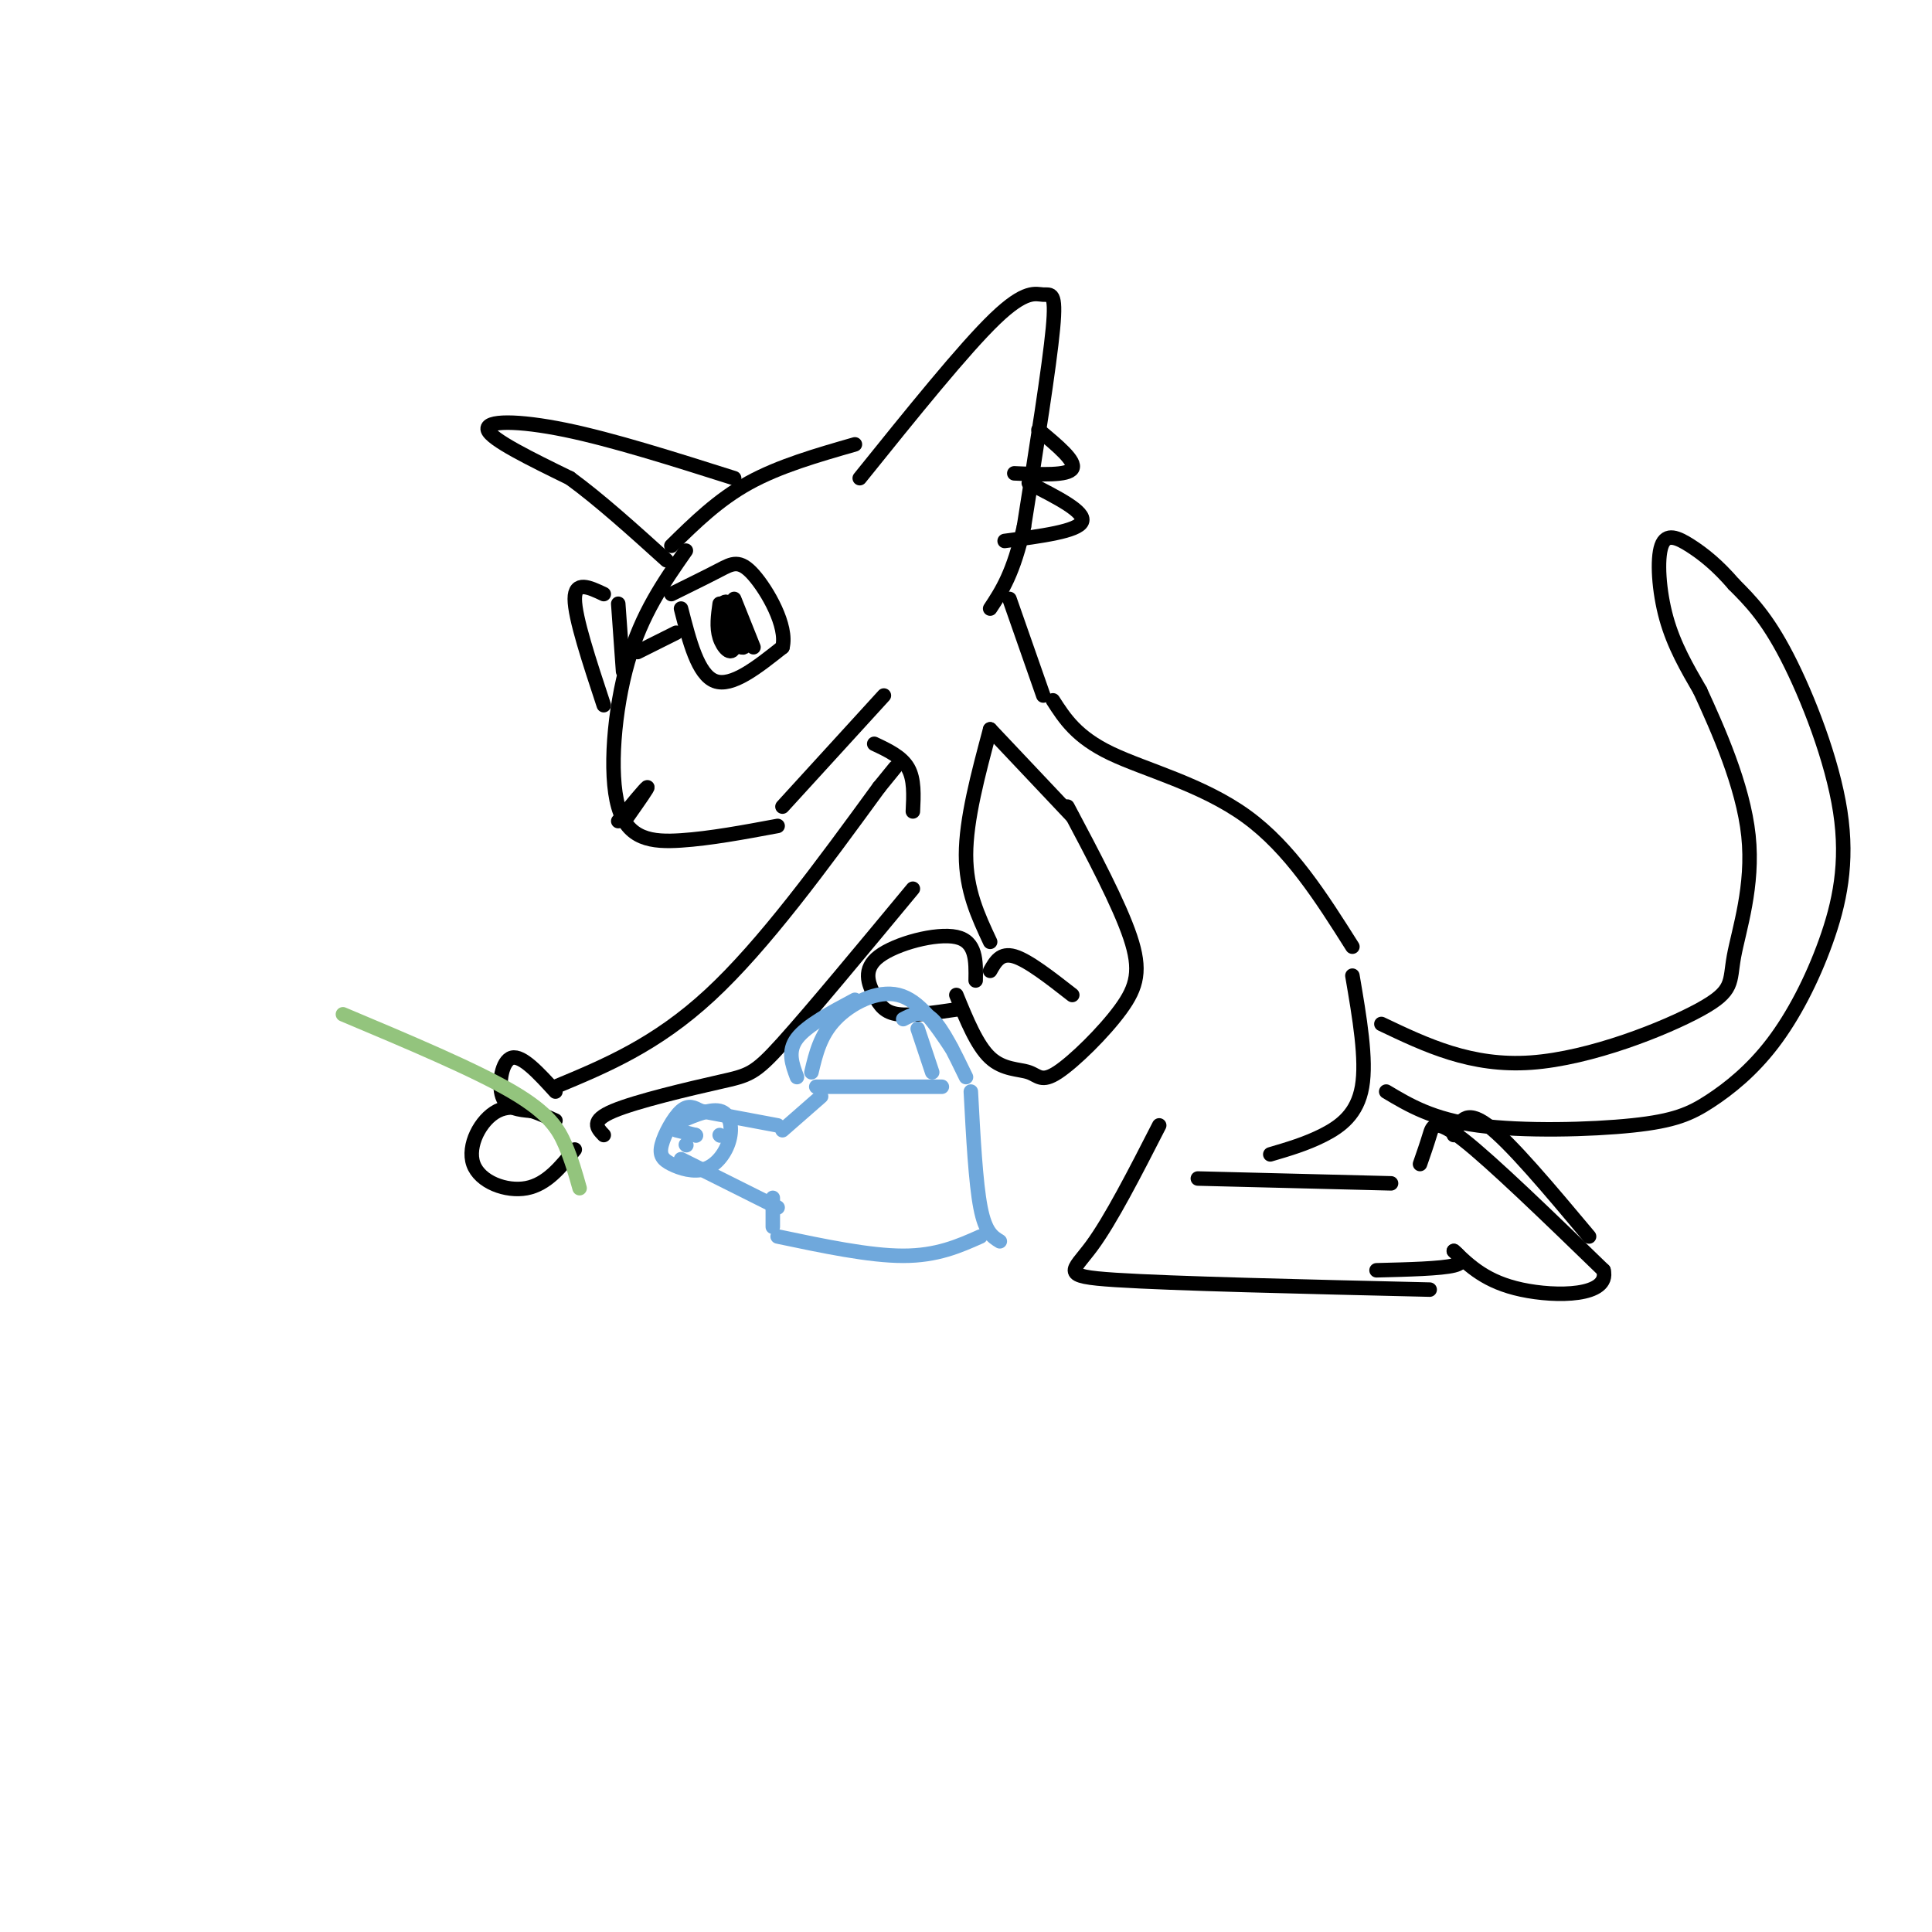 <svg viewBox='0 0 400 400' version='1.1' xmlns='http://www.w3.org/2000/svg' xmlns:xlink='http://www.w3.org/1999/xlink'><g fill='none' stroke='rgb(0,0,0)' stroke-width='3' stroke-linecap='round' stroke-linejoin='round'><path d='M142,114c-4.577,6.554 -9.155,13.107 -12,23c-2.845,9.893 -3.958,23.125 -2,30c1.958,6.875 6.988,7.393 13,7c6.012,-0.393 13.006,-1.696 20,-3'/><path d='M130,169c2.167,-3.083 4.333,-6.167 4,-6c-0.333,0.167 -3.167,3.583 -6,7'/><path d='M152,124c0.000,0.000 4.000,10.000 4,10'/><path d='M141,126c1.750,6.833 3.500,13.667 7,15c3.500,1.333 8.750,-2.833 14,-7'/><path d='M162,134c1.107,-4.357 -3.125,-11.750 -6,-15c-2.875,-3.250 -4.393,-2.357 -7,-1c-2.607,1.357 -6.304,3.179 -10,5'/><path d='M140,131c0.000,0.000 -8.000,4.000 -8,4'/><path d='M128,125c0.000,0.000 1.000,14.000 1,14'/><path d='M125,123c-3.000,-1.417 -6.000,-2.833 -6,1c0.000,3.833 3.000,12.917 6,22'/><path d='M178,99c10.798,-13.417 21.595,-26.833 28,-33c6.405,-6.167 8.417,-5.083 10,-5c1.583,0.083 2.738,-0.833 2,7c-0.738,7.833 -3.369,24.417 -6,41'/><path d='M212,109c-2.167,9.667 -4.583,13.333 -7,17'/><path d='M177,92c-7.833,2.250 -15.667,4.500 -22,8c-6.333,3.500 -11.167,8.250 -16,13'/><path d='M152,99c-12.622,-4.000 -25.244,-8.000 -35,-10c-9.756,-2.000 -16.644,-2.000 -16,0c0.644,2.000 8.822,6.000 17,10'/><path d='M118,99c6.167,4.500 13.083,10.750 20,17'/><path d='M162,167c0.000,0.000 21.000,-23.000 21,-23'/><path d='M215,89c3.917,3.250 7.833,6.500 7,8c-0.833,1.500 -6.417,1.250 -12,1'/><path d='M213,100c5.917,3.000 11.833,6.000 11,8c-0.833,2.000 -8.417,3.000 -16,4'/><path d='M209,124c0.000,0.000 7.000,20.000 7,20'/><path d='M149,125c-0.342,2.441 -0.684,4.881 0,7c0.684,2.119 2.393,3.916 3,2c0.607,-1.916 0.111,-7.544 -1,-9c-1.111,-1.456 -2.838,1.262 -2,4c0.838,2.738 4.239,5.497 5,5c0.761,-0.497 -1.120,-4.248 -3,-8'/><path d='M151,126c-0.333,0.000 0.333,4.000 1,8'/><path d='M181,154c2.833,1.333 5.667,2.667 7,5c1.333,2.333 1.167,5.667 1,9'/><path d='M218,145c2.444,3.800 4.889,7.600 12,11c7.111,3.400 18.889,6.400 28,13c9.111,6.600 15.556,16.800 22,27'/><path d='M240,233c-5.022,9.822 -10.044,19.644 -14,25c-3.956,5.356 -6.844,6.244 5,7c11.844,0.756 38.422,1.378 65,2'/><path d='M294,241c0.711,-2.044 1.422,-4.089 2,-6c0.578,-1.911 1.022,-3.689 7,1c5.978,4.689 17.489,15.844 29,27'/><path d='M332,263c1.356,5.444 -9.756,5.556 -17,4c-7.244,-1.556 -10.622,-4.778 -14,-8'/><path d='M301,259c1.333,1.167 2.667,2.333 0,3c-2.667,0.667 -9.333,0.833 -16,1'/><path d='M288,245c0.000,0.000 -40.000,-1.000 -40,-1'/><path d='M280,202c1.489,8.689 2.978,17.378 2,23c-0.978,5.622 -4.422,8.178 -8,10c-3.578,1.822 -7.289,2.911 -11,4'/><path d='M301,235c1.167,-2.750 2.333,-5.500 7,-2c4.667,3.500 12.833,13.250 21,23'/><path d='M287,226c4.807,2.870 9.614,5.740 19,7c9.386,1.260 23.351,0.910 32,0c8.649,-0.910 11.984,-2.382 16,-5c4.016,-2.618 8.714,-6.384 13,-12c4.286,-5.616 8.159,-13.083 11,-21c2.841,-7.917 4.649,-16.285 3,-27c-1.649,-10.715 -6.757,-23.776 -11,-32c-4.243,-8.224 -7.622,-11.612 -11,-15'/><path d='M359,121c-3.383,-3.941 -6.340,-6.293 -9,-8c-2.660,-1.707 -5.024,-2.767 -6,0c-0.976,2.767 -0.565,9.362 1,15c1.565,5.638 4.282,10.319 7,15'/><path d='M352,143c3.539,7.723 8.888,19.531 10,30c1.112,10.469 -2.011,19.600 -3,25c-0.989,5.400 0.157,7.069 -7,11c-7.157,3.931 -22.616,10.123 -35,11c-12.384,0.877 -21.692,-3.562 -31,-8'/><path d='M202,203c0.070,-4.048 0.140,-8.096 -4,-9c-4.140,-0.904 -12.491,1.335 -16,4c-3.509,2.665 -2.175,5.756 -1,8c1.175,2.244 2.193,3.641 5,4c2.807,0.359 7.404,-0.321 12,-1'/><path d='M198,206c2.139,5.240 4.278,10.479 7,13c2.722,2.521 6.028,2.322 8,3c1.972,0.678 2.611,2.233 6,0c3.389,-2.233 9.528,-8.255 13,-13c3.472,-4.745 4.278,-8.213 2,-15c-2.278,-6.787 -7.639,-16.894 -13,-27'/><path d='M205,195c-2.500,-5.333 -5.000,-10.667 -5,-18c0.000,-7.333 2.500,-16.667 5,-26'/><path d='M205,151c0.000,0.000 17.000,18.000 17,18'/><path d='M205,201c1.083,-1.917 2.167,-3.833 5,-3c2.833,0.833 7.417,4.417 12,8'/><path d='M115,232c-4.238,-1.893 -8.476,-3.786 -12,-2c-3.524,1.786 -6.333,7.250 -5,11c1.333,3.750 6.810,5.786 11,5c4.190,-0.786 7.095,-4.393 10,-8'/><path d='M125,235c-1.417,-1.482 -2.833,-2.964 2,-5c4.833,-2.036 15.917,-4.625 22,-6c6.083,-1.375 7.167,-1.536 13,-8c5.833,-6.464 16.417,-19.232 27,-32'/><path d='M115,225c10.417,-4.333 20.833,-8.667 32,-19c11.167,-10.333 23.083,-26.667 35,-43'/><path d='M182,163c5.833,-7.167 2.917,-3.583 0,0'/><path d='M115,226c-3.444,-3.778 -6.889,-7.556 -9,-7c-2.111,0.556 -2.889,5.444 -2,8c0.889,2.556 3.444,2.778 6,3'/></g>
<g fill='none' stroke='rgb(111,168,220)' stroke-width='3' stroke-linecap='round' stroke-linejoin='round'><path d='M200,223c-2.417,-5.000 -4.833,-10.000 -7,-12c-2.167,-2.000 -4.083,-1.000 -6,0'/><path d='M177,207c-5.000,2.667 -10.000,5.333 -12,8c-2.000,2.667 -1.000,5.333 0,8'/><path d='M161,233c0.000,0.000 -16.000,-3.000 -16,-3'/><path d='M145,230c-1.223,-0.689 -2.446,-1.378 -4,0c-1.554,1.378 -3.439,4.821 -4,7c-0.561,2.179 0.203,3.092 2,4c1.797,0.908 4.626,1.810 7,1c2.374,-0.810 4.293,-3.334 5,-6c0.707,-2.666 0.202,-5.476 -2,-6c-2.202,-0.524 -6.101,1.238 -10,3'/><path d='M141,240c0.000,0.000 20.000,10.000 20,10'/><path d='M162,234c0.000,0.000 8.000,-7.000 8,-7'/><path d='M169,225c0.000,0.000 26.000,0.000 26,0'/><path d='M201,226c0.500,9.417 1.000,18.833 2,24c1.000,5.167 2.500,6.083 4,7'/><path d='M203,256c-4.500,2.000 -9.000,4.000 -16,4c-7.000,0.000 -16.500,-2.000 -26,-4'/><path d='M160,248c0.000,0.000 0.000,6.000 0,6'/><path d='M144,235c0.000,0.000 0.100,0.100 0.1,0.1'/><path d='M144,235c0.000,0.000 -4.000,-1.000 -4,-1'/><path d='M142,237c0.000,0.000 0.100,0.100 0.1,0.1'/><path d='M149,235c0.000,0.000 0.100,0.100 0.1,0.1'/><path d='M168,222c0.911,-3.844 1.822,-7.689 5,-11c3.178,-3.311 8.622,-6.089 13,-5c4.378,1.089 7.689,6.044 11,11'/><path d='M190,213c0.000,0.000 3.000,9.000 3,9'/></g>
<g fill='none' stroke='rgb(147,196,125)' stroke-width='3' stroke-linecap='round' stroke-linejoin='round'><path d='M120,246c-0.822,-2.933 -1.644,-5.867 -3,-9c-1.356,-3.133 -3.244,-6.467 -11,-11c-7.756,-4.533 -21.378,-10.267 -35,-16'/></g>
</svg>